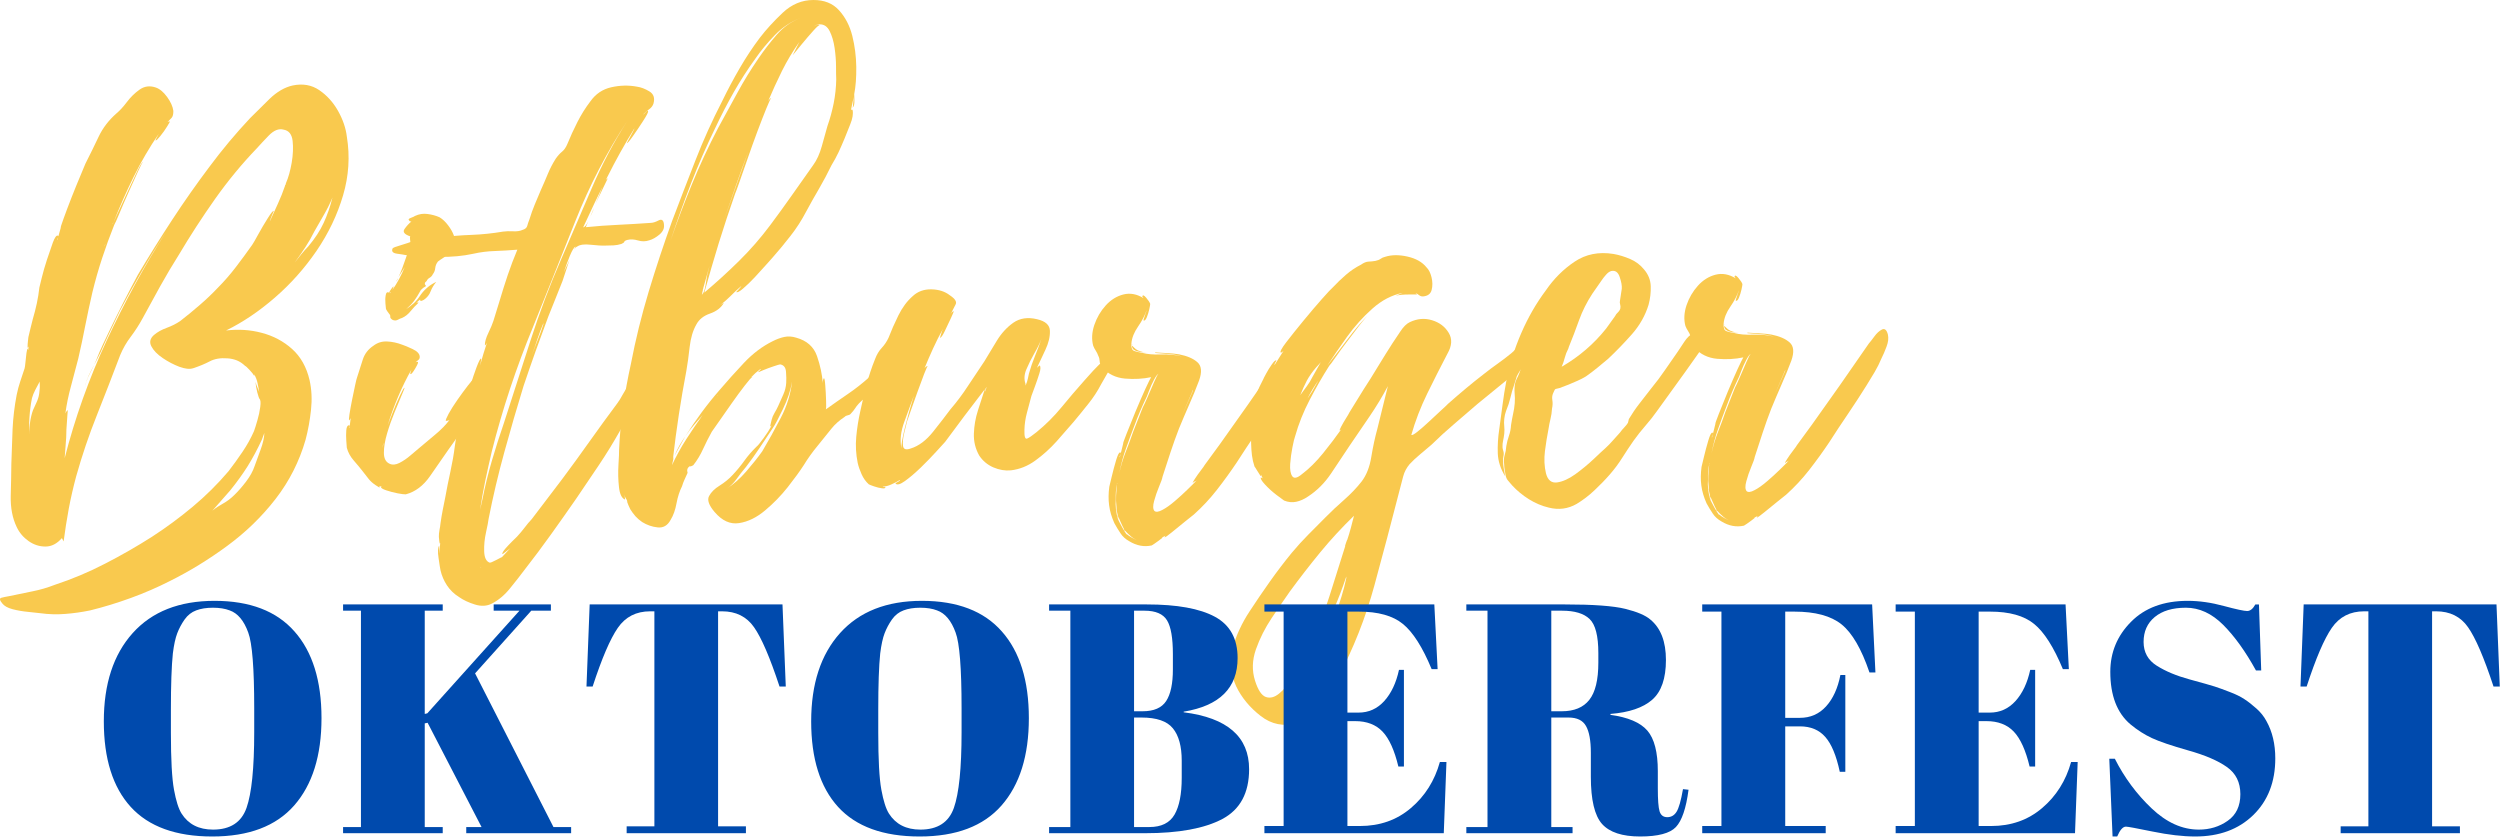 <?xml version="1.0" encoding="utf-8"?>
<svg xmlns="http://www.w3.org/2000/svg" fill="none" height="170" viewBox="0 0 507 170" width="507">
<path d="M45.843 67.025C48.343 66.723 50.759 66.879 53.093 67.504C55.436 68.119 57.488 69.207 59.238 70.775C60.988 72.348 62.165 74.452 62.78 77.087C63.207 78.994 63.306 81.004 63.072 83.129C62.848 85.244 62.478 87.264 61.968 89.192C60.702 93.582 58.676 97.582 55.884 101.191C53.093 104.79 49.822 107.962 46.072 110.712C42.322 113.473 38.447 115.848 34.447 117.837C31.973 119.098 29.348 120.238 26.572 121.254C23.806 122.264 21.035 123.113 18.259 123.796C16.577 124.139 14.905 124.379 13.238 124.504C11.572 124.639 9.884 124.593 8.176 124.358C7.592 124.285 6.759 124.197 5.676 124.087C4.592 123.988 3.551 123.806 2.551 123.546C1.551 123.28 0.853 122.889 0.467 122.379C-0.074 121.738 -0.147 121.358 0.259 121.233C0.676 121.119 1.202 121.009 1.842 120.9C3.467 120.551 5.051 120.223 6.592 119.921C8.145 119.613 9.645 119.176 11.092 118.608C14.603 117.452 18.009 116.025 21.301 114.316C24.603 112.619 27.78 110.801 30.822 108.858C33.707 106.983 36.468 104.952 39.093 102.754C41.718 100.561 44.134 98.165 46.343 95.567C47.327 94.29 48.28 92.973 49.197 91.608C50.113 90.249 50.884 88.858 51.509 87.442C51.702 86.915 51.931 86.186 52.197 85.254C52.473 84.327 52.665 83.415 52.78 82.525C52.905 81.639 52.848 81.087 52.613 80.879C52.54 80.811 52.395 80.374 52.176 79.567C51.968 78.764 51.853 78.061 51.843 77.462C51.91 77.837 52.03 78.207 52.197 78.567C52.363 78.931 52.488 79.254 52.572 79.546C52.488 78.962 52.374 78.358 52.238 77.733C52.113 77.098 51.884 76.494 51.551 75.921L51.572 76.254C51.415 75.952 51.093 75.535 50.593 75.004C50.093 74.478 49.801 74.212 49.718 74.212C49.186 73.702 48.624 73.327 48.03 73.087C47.431 72.853 46.801 72.712 46.134 72.671C44.718 72.561 43.52 72.764 42.551 73.275C41.577 73.79 40.457 74.254 39.197 74.671C38.473 74.91 37.53 74.811 36.363 74.379C35.207 73.936 34.082 73.348 32.988 72.608C31.889 71.858 31.124 71.067 30.697 70.233C30.264 69.4 30.436 68.639 31.218 67.942C31.936 67.332 32.806 66.848 33.822 66.483C34.848 66.108 35.764 65.645 36.572 65.087C37.947 64.02 39.27 62.931 40.551 61.816C41.843 60.707 43.061 59.54 44.218 58.316C45.509 57.014 46.718 55.624 47.843 54.15C48.978 52.665 50.077 51.171 51.134 49.671C51.343 49.379 51.749 48.671 52.363 47.546C52.988 46.41 53.634 45.311 54.301 44.254C54.968 43.186 55.374 42.691 55.53 42.775C55.53 42.775 55.389 43.108 55.113 43.775C54.832 44.441 54.702 44.816 54.718 44.9C55.27 43.691 55.822 42.494 56.363 41.296C56.915 40.087 57.395 38.889 57.801 37.691V37.587L57.905 37.483L57.988 37.15C58.488 36.014 58.874 34.629 59.155 33.004C59.431 31.369 59.493 29.889 59.343 28.567C59.186 27.233 58.582 26.478 57.53 26.296C56.556 26.02 55.551 26.415 54.509 27.483C53.478 28.556 52.686 29.4 52.134 30.025C49.061 33.223 46.218 36.671 43.593 40.379C40.978 44.087 38.556 47.827 36.322 51.587C34.988 53.702 33.707 55.853 32.488 58.046C31.28 60.228 30.082 62.41 28.905 64.587C28.207 65.869 27.415 67.098 26.53 68.275C25.639 69.442 24.915 70.702 24.363 72.046C22.806 76.16 21.228 80.223 19.634 84.233C18.035 88.233 16.639 92.358 15.447 96.608C14.863 98.775 14.363 100.957 13.947 103.15C13.54 105.348 13.197 107.561 12.905 109.796L12.551 109.129C11.561 110.264 10.457 110.837 9.238 110.837C8.014 110.848 6.869 110.483 5.801 109.733C4.744 108.994 3.936 108.046 3.384 106.879C2.52 105.077 2.119 102.973 2.176 100.566C2.244 98.15 2.285 95.983 2.301 94.067C2.369 91.692 2.452 89.348 2.551 87.025C2.66 84.707 2.936 82.389 3.384 80.067C3.577 79.108 3.822 78.202 4.113 77.337C4.415 76.478 4.707 75.603 4.988 74.712C5.04 74.546 5.098 74.15 5.155 73.525C5.207 72.9 5.28 72.27 5.363 71.629C5.457 70.994 5.54 70.671 5.613 70.671C5.624 70.827 5.665 70.936 5.738 71.004C5.723 70.869 5.728 70.744 5.759 70.629C5.801 70.52 5.822 70.389 5.822 70.233C5.681 70.608 5.603 70.629 5.592 70.296C5.592 69.962 5.619 69.561 5.676 69.087C5.728 68.603 5.759 68.358 5.759 68.358C5.884 67.764 6.03 67.15 6.197 66.525C6.363 65.889 6.509 65.306 6.634 64.775C6.967 63.65 7.244 62.566 7.467 61.525C7.686 60.483 7.863 59.41 7.988 58.296C8.04 58.077 8.202 57.421 8.467 56.337C8.728 55.254 9.077 54.046 9.509 52.712C9.952 51.379 10.353 50.207 10.717 49.191C11.092 48.181 11.426 47.707 11.717 47.775C11.868 47.848 11.874 47.999 11.738 48.233C11.598 48.457 11.561 48.598 11.634 48.65L12.322 46.191C12.249 46.191 12.436 45.582 12.884 44.358C13.327 43.124 13.868 41.686 14.509 40.046C15.16 38.395 15.77 36.895 16.343 35.546C16.926 34.186 17.249 33.4 17.322 33.191C18.28 31.306 19.176 29.478 20.009 27.712C20.843 25.952 22.051 24.374 23.634 22.983C24.285 22.442 24.978 21.686 25.718 20.712C26.452 19.728 27.306 18.889 28.28 18.192C29.264 17.483 30.353 17.332 31.551 17.733C32.368 17.999 33.145 18.639 33.884 19.65C34.618 20.665 35.04 21.608 35.155 22.483C35.165 23.15 35.051 23.624 34.801 23.9C34.551 24.165 34.243 24.483 33.884 24.858C34.02 24.707 34.202 24.629 34.426 24.629C34.509 24.619 34.332 24.952 33.905 25.629C33.488 26.311 33.03 26.957 32.53 27.567C32.04 28.181 31.723 28.483 31.572 28.483C31.499 28.499 31.551 28.353 31.718 28.046C31.895 27.744 32.056 27.436 32.197 27.129C30.29 29.921 28.598 32.827 27.113 35.837C25.624 38.853 24.264 41.931 23.03 45.066C23.306 44.457 23.738 43.52 24.322 42.254C24.915 40.978 25.54 39.629 26.197 38.212C26.848 36.785 27.431 35.54 27.947 34.483C28.457 33.431 28.827 32.869 29.051 32.796C28.91 32.869 28.561 33.504 28.009 34.712C27.468 35.91 26.827 37.316 26.093 38.941C25.369 40.556 24.738 42.014 24.197 43.316C23.655 44.624 23.306 45.395 23.155 45.629C22.264 47.869 21.452 50.103 20.718 52.337C19.978 54.577 19.322 56.889 18.738 59.275C18.223 61.514 17.744 63.749 17.301 65.983C16.869 68.223 16.395 70.452 15.884 72.671C15.426 74.462 14.931 76.332 14.405 78.275C13.874 80.207 13.493 82.067 13.259 83.858C13.395 83.54 13.54 83.311 13.697 83.171C13.749 83.087 13.738 83.494 13.655 84.379C13.582 85.27 13.52 86.181 13.467 87.108C13.426 88.04 13.41 88.577 13.426 88.712L13.113 92.921C15.207 84.744 18.04 76.806 21.613 69.108C25.197 61.4 29.238 54.004 33.738 46.921C32.056 49.494 30.431 52.129 28.863 54.837C27.29 57.546 25.77 60.29 24.301 63.066C23.603 64.514 22.931 65.931 22.28 67.317C21.624 68.692 20.988 70.098 20.363 71.525C19.889 72.499 19.264 73.702 18.488 75.129C17.723 76.561 17.285 77.796 17.176 78.837C17.301 77.879 17.639 76.874 18.197 75.817C18.749 74.764 19.197 73.817 19.53 72.983C19.931 71.942 20.374 70.9 20.863 69.858C21.348 68.806 21.832 67.785 22.322 66.796C23.223 64.921 24.139 63.066 25.072 61.233C26.014 59.389 26.973 57.561 27.947 55.754C30.181 51.994 32.509 48.264 34.926 44.566C37.353 40.858 39.884 37.264 42.509 33.775C45.051 30.358 47.785 27.087 50.718 23.962C51.843 22.827 53.155 21.525 54.655 20.067C56.165 18.608 57.728 17.702 59.343 17.337C61.395 16.91 63.197 17.223 64.738 18.275C66.29 19.332 67.561 20.733 68.551 22.483C69.535 24.233 70.134 25.983 70.343 27.733C70.993 31.707 70.738 35.671 69.572 39.629C68.405 43.587 66.603 47.348 64.176 50.9C61.743 54.441 58.931 57.598 55.738 60.358C52.556 63.124 49.259 65.348 45.843 67.025ZM51.634 94.525C51.968 93.624 52.368 92.52 52.843 91.212C53.327 89.91 53.582 88.77 53.613 87.796L53.113 89.15C52.207 91.108 51.249 92.9 50.238 94.525C49.223 96.139 48.04 97.775 46.697 99.442L43.072 103.566C43.707 103.04 44.426 102.561 45.218 102.129C46.02 101.686 46.78 101.119 47.488 100.421C48.28 99.66 49.077 98.749 49.884 97.692C50.702 96.624 51.285 95.567 51.634 94.525ZM63.759 46.921C63.202 48.046 62.593 49.119 61.926 50.129C61.259 51.145 60.535 52.186 59.759 53.254C60.259 52.629 60.718 52.056 61.134 51.525C61.561 50.999 62.03 50.478 62.53 49.962C63.874 48.369 64.91 46.785 65.634 45.212C66.368 43.629 66.968 41.91 67.426 40.046C66.936 41.244 66.343 42.441 65.634 43.65C64.936 44.858 64.311 45.952 63.759 46.921ZM6.697 83.171C6.973 82.587 7.249 81.978 7.53 81.337C7.806 80.686 7.967 79.994 8.009 79.254C8.061 78.879 8.082 78.546 8.072 78.254C8.072 77.962 8.061 77.671 8.051 77.379C7.77 77.895 7.473 78.457 7.155 79.067C6.848 79.665 6.624 80.223 6.488 80.733C6.238 81.931 6.061 83.27 5.967 84.754C5.869 86.244 5.874 87.608 5.988 88.858C5.889 88.056 5.91 87.098 6.051 85.983C6.202 84.858 6.415 83.921 6.697 83.171ZM21.197 50.004L21.405 49.337C21.264 49.629 21.197 49.853 21.197 50.004ZM22.822 45.504L23.03 45.066C22.889 45.223 22.822 45.369 22.822 45.504Z" fill="#F9C94E"/>
<path d="M98.789 77.001C99.049 78.032 98.852 79.105 98.185 80.23C97.518 81.355 96.898 82.303 96.331 83.063C95.414 84.496 94.518 85.891 93.643 87.251C92.768 88.615 91.836 89.97 90.852 91.313C89.779 92.845 88.565 94.595 87.206 96.563C85.841 98.522 84.206 99.751 82.289 100.251C81.997 100.267 81.44 100.199 80.622 100.043C79.799 99.876 79.039 99.678 78.331 99.438C77.622 99.204 77.258 98.975 77.247 98.751H77.477C77.029 98.543 76.862 98.553 76.977 98.772C77.102 98.98 76.815 98.845 76.122 98.355C75.591 97.996 75.154 97.605 74.81 97.188C74.461 96.761 74.091 96.287 73.706 95.772C73.091 94.98 72.44 94.188 71.747 93.397C71.049 92.605 70.581 91.74 70.331 90.793C70.32 90.574 70.284 90.095 70.227 89.355C70.174 88.621 70.174 87.928 70.227 87.272C70.284 86.605 70.456 86.266 70.747 86.251C70.898 86.251 70.94 86.345 70.872 86.522C70.799 86.704 70.799 86.793 70.872 86.793L71.122 84.793C70.997 85.032 70.893 85.183 70.81 85.251C70.737 85.251 70.758 84.845 70.872 84.022C70.997 83.204 71.169 82.24 71.393 81.126C71.612 80.016 71.82 79.016 72.018 78.126C72.211 77.225 72.341 76.699 72.414 76.543C72.799 75.35 73.185 74.157 73.56 72.959C73.935 71.766 74.664 70.813 75.747 70.105C76.539 69.496 77.445 69.209 78.477 69.251C79.518 69.293 80.56 69.516 81.602 69.918C82.044 70.058 82.737 70.35 83.685 70.793C84.628 71.24 85.107 71.761 85.122 72.355C85.133 72.647 85.029 72.871 84.81 73.022C84.602 73.178 84.424 73.334 84.289 73.501C84.357 73.418 84.503 73.376 84.727 73.376C84.878 73.449 84.706 73.897 84.206 74.73C83.716 75.553 83.404 75.928 83.268 75.855C83.185 75.871 83.174 75.766 83.247 75.543C83.315 75.308 83.378 75.115 83.435 74.959C81.477 78.433 79.862 82.22 78.602 86.313C78.81 85.803 79.148 84.928 79.622 83.688C80.107 82.438 80.607 81.272 81.122 80.188C81.633 79.105 81.935 78.595 82.018 78.647C82.086 78.647 81.914 79.121 81.497 80.063C81.091 80.996 80.602 82.178 80.018 83.605C79.435 85.022 78.924 86.459 78.497 87.918C78.065 89.376 77.852 90.678 77.852 91.813C77.852 92.954 78.232 93.699 78.997 94.043C79.581 94.324 80.253 94.266 81.018 93.876C81.794 93.475 82.539 92.97 83.247 92.355C83.966 91.73 84.508 91.272 84.872 90.98C85.872 90.121 86.997 89.178 88.247 88.147C89.497 87.105 90.477 86.1 91.185 85.126C91.044 85.266 90.789 85.345 90.414 85.355C90.341 85.23 90.529 84.751 90.977 83.918C91.435 83.084 92.029 82.141 92.768 81.084C93.518 80.016 94.227 79.053 94.893 78.188C95.57 77.313 96.023 76.803 96.247 76.647C96.591 76.345 97.081 76.141 97.706 76.043C98.331 75.949 98.69 76.266 98.789 77.001ZM78.956 63.688C78.956 63.688 78.836 63.532 78.602 63.209C78.378 62.892 78.268 62.688 78.268 62.605C78.268 62.47 78.232 62.105 78.164 61.522C78.107 60.928 78.128 60.365 78.227 59.834C78.32 59.308 78.56 59.147 78.935 59.355C78.935 59.204 79.122 58.886 79.497 58.397C79.883 57.897 79.914 58.032 79.581 58.792C80.497 57.501 81.331 55.959 82.081 54.167L80.81 56.188C81.31 55.147 81.82 53.824 82.352 52.209C82.893 50.6 83.19 49.621 83.247 49.272C83.247 49.188 83.216 48.97 83.164 48.605C83.122 48.23 83.133 48.011 83.206 47.938C82.008 47.537 81.622 47.037 82.039 46.438C82.466 45.829 82.935 45.324 83.435 44.917C83.211 44.933 83.065 44.871 82.997 44.73C82.758 44.522 82.862 44.345 83.31 44.188C83.753 44.022 84.039 43.892 84.164 43.792C84.982 43.407 85.831 43.272 86.706 43.397C87.581 43.511 88.393 43.73 89.143 44.063C89.753 44.428 90.331 44.97 90.872 45.688C91.414 46.397 91.799 47.084 92.039 47.751C92.289 48.475 92.227 49.209 91.852 49.959C91.477 50.709 91.039 51.313 90.539 51.772C90.315 52.011 90.039 52.225 89.706 52.417C89.383 52.615 89.086 52.824 88.81 53.042C88.503 53.433 88.32 53.871 88.268 54.355C88.227 54.829 88.06 55.251 87.768 55.626C87.628 55.933 87.414 56.167 87.122 56.334C86.841 56.49 86.643 56.709 86.518 57.001C86.07 57.308 86.039 57.642 86.414 58.001C85.982 58.24 85.628 58.511 85.352 58.813C84.862 59.72 84.404 60.454 83.977 61.022C83.544 61.595 83.008 62.147 82.372 62.688C82.956 62.303 83.477 61.897 83.935 61.48C84.404 61.053 84.883 60.459 85.372 59.709C86.216 58.574 87.253 57.725 88.477 57.167C87.977 57.767 87.591 58.407 87.331 59.084C87.081 59.767 86.628 60.334 85.977 60.792C85.529 61.032 85.289 61.095 85.247 60.98C85.216 60.871 85.206 60.803 85.206 60.772C85.206 60.73 84.945 60.938 84.435 61.397C84.435 61.397 84.523 61.376 84.706 61.334C84.883 61.292 84.904 61.35 84.768 61.501C84.268 61.959 83.768 62.496 83.268 63.105C82.779 63.72 82.206 64.178 81.539 64.48C81.247 64.563 80.956 64.688 80.664 64.855C80.372 65.022 80.039 65.037 79.664 64.897C79.289 64.678 79.112 64.454 79.143 64.23C79.169 64.011 79.107 63.829 78.956 63.688ZM77.727 90.105C77.81 89.954 77.81 89.912 77.727 89.98L77.539 90.876L77.727 90.209V90.105ZM80.31 57.105L80.706 56.417C80.648 56.657 80.565 56.829 80.456 56.938C80.357 57.053 80.31 57.105 80.31 57.105ZM79.268 59.251C79.185 59.324 79.107 59.355 79.039 59.355C79.107 59.355 79.143 59.376 79.143 59.417C79.143 59.449 79.143 59.459 79.143 59.459C79.227 59.392 79.268 59.324 79.268 59.251Z" fill="#F9C94E"/>
<path d="M134.648 45.449V45.553C134.757 46.293 134.45 46.965 133.731 47.574C133.007 48.173 132.315 48.563 131.648 48.741C130.908 48.991 130.153 49.001 129.377 48.761C128.596 48.527 127.882 48.491 127.231 48.657C126.856 48.756 126.648 48.881 126.606 49.032C126.575 49.173 126.382 49.319 126.023 49.47C125.507 49.636 124.971 49.735 124.419 49.761C123.861 49.777 123.325 49.793 122.815 49.803C122.075 49.834 121.075 49.777 119.815 49.636C118.549 49.485 117.632 49.605 117.065 49.991C116.841 50.074 116.627 50.303 116.419 50.678L116.731 50.011C116.44 50.095 116.049 50.72 115.565 51.886C115.091 53.043 114.69 54.147 114.356 55.199L115.481 52.72L114.085 56.97C113.596 58.178 113.117 59.381 112.648 60.574C112.174 61.772 111.695 62.965 111.21 64.157C110.335 66.491 109.471 68.84 108.627 71.199C107.794 73.548 106.971 75.918 106.169 78.303C104.835 82.636 103.544 87.084 102.294 91.636C101.044 96.178 99.971 100.715 99.085 105.241C99.028 105.751 98.856 106.662 98.564 107.97C98.273 109.272 98.148 110.553 98.189 111.803C98.231 113.064 98.591 113.829 99.273 114.095C99.408 114.162 99.877 113.98 100.669 113.553C101.471 113.121 101.841 112.939 101.773 113.011C102.049 112.72 102.335 112.412 102.627 112.095C102.919 111.787 103.2 111.48 103.481 111.178C103.273 111.345 102.945 111.6 102.502 111.949C102.07 112.293 101.856 112.428 101.856 112.345C101.856 112.121 102.065 111.761 102.481 111.261C102.908 110.772 103.377 110.282 103.877 109.782C104.387 109.282 104.716 108.959 104.856 108.824C105.424 108.209 105.94 107.6 106.398 106.991C106.856 106.376 107.335 105.808 107.835 105.282L113.981 97.199C115.898 94.631 117.762 92.064 119.585 89.491C121.419 86.907 123.294 84.334 125.21 81.761C125.502 81.386 125.867 80.793 126.315 79.97C126.773 79.136 127.278 78.345 127.835 77.595C128.403 76.834 128.908 76.402 129.356 76.303C130.242 76.136 130.804 76.381 131.044 77.032C131.294 77.689 131.278 78.386 131.002 79.136C130.528 80.636 129.721 82.053 128.585 83.386C127.445 84.709 126.492 86.032 125.731 87.366C124.408 89.715 122.992 92.022 121.481 94.282C119.966 96.548 118.429 98.819 116.877 101.095C115.195 103.527 113.486 105.949 111.752 108.366C110.028 110.782 108.242 113.168 106.398 115.532C105.549 116.668 104.57 117.918 103.46 119.282C102.361 120.657 101.127 121.699 99.752 122.407C98.736 122.933 97.591 122.996 96.314 122.595C95.049 122.204 93.971 121.699 93.085 121.074C92.085 120.449 91.273 119.662 90.648 118.72C90.023 117.772 89.585 116.751 89.335 115.657C89.252 115.282 89.122 114.449 88.939 113.157C88.747 111.876 88.788 111.043 89.064 110.657L89.106 112.324L89.273 110.116C89.189 110.334 89.127 110.204 89.085 109.72C89.033 109.246 89.002 108.97 89.002 108.886C88.992 108.439 89.033 107.975 89.127 107.491C89.226 107.017 89.294 106.558 89.335 106.116C89.46 105.225 89.606 104.355 89.773 103.491C89.929 102.631 90.101 101.761 90.294 100.886C90.601 99.168 90.95 97.428 91.335 95.678C91.721 93.928 92.028 92.168 92.252 90.386C92.486 88.61 92.856 86.866 93.356 85.157C93.856 83.449 94.335 81.777 94.794 80.136C94.877 79.902 95.096 79.189 95.46 77.991C95.82 76.798 96.216 75.626 96.648 74.47C97.091 73.303 97.387 72.72 97.544 72.72C97.611 72.72 97.596 72.944 97.502 73.386C97.419 73.834 97.377 74.09 97.377 74.157C97.57 73.355 97.799 72.522 98.064 71.657C98.341 70.782 98.611 69.944 98.877 69.136C98.804 69.428 98.695 69.673 98.544 69.866C98.403 70.048 98.335 70.095 98.335 70.011C98.32 69.36 98.554 68.527 99.044 67.511C99.528 66.501 99.867 65.689 100.065 65.074L101.273 61.157C101.799 59.381 102.361 57.595 102.96 55.803C103.57 54.011 104.221 52.293 104.919 50.636C103.361 50.761 101.846 50.855 100.377 50.907C98.903 50.949 97.424 51.136 95.939 51.47C93.898 51.918 91.638 52.126 89.169 52.095C86.684 52.069 84.367 51.944 82.21 51.72C81.919 51.652 81.351 51.563 80.502 51.449C79.643 51.324 79.351 50.965 79.627 50.366C79.768 50.215 80.262 50.022 81.106 49.782C81.939 49.532 82.471 49.366 82.689 49.282C83.705 48.881 84.768 48.626 85.877 48.511C86.992 48.402 88.096 48.293 89.189 48.178C91.33 47.886 93.466 47.709 95.606 47.636C97.742 47.553 99.877 47.334 102.002 46.97C102.596 46.886 103.283 46.866 104.065 46.907C104.841 46.949 105.481 46.855 105.981 46.616C106.507 46.465 106.82 46.199 106.919 45.824C107.012 45.449 107.169 45.001 107.377 44.47C107.695 43.428 108.054 42.423 108.46 41.449C108.877 40.48 109.283 39.506 109.69 38.532C110.174 37.465 110.637 36.386 111.085 35.303C111.528 34.22 112.065 33.188 112.69 32.199C113.117 31.59 113.549 31.11 113.981 30.761C114.408 30.418 114.762 29.907 115.044 29.241C115.653 27.741 116.341 26.241 117.106 24.741C117.867 23.241 118.742 21.845 119.731 20.553C120.799 19.043 122.21 18.09 123.96 17.699C125.721 17.298 127.46 17.256 129.169 17.574C129.986 17.689 130.825 18.006 131.69 18.532C132.565 19.064 132.841 19.886 132.523 21.011C132.382 21.459 132.091 21.84 131.648 22.157C131.216 22.465 130.82 22.803 130.46 23.178C130.46 23.251 130.617 23.116 130.94 22.782C131.257 22.439 131.424 22.376 131.44 22.595C131.45 22.819 131.106 23.48 130.398 24.574C129.7 25.657 129.012 26.678 128.335 27.636C127.669 28.584 127.257 29.053 127.106 29.053C127.106 29.053 127.231 28.814 127.481 28.324C127.731 27.84 127.992 27.355 128.273 26.866C128.549 26.366 128.679 26.084 128.669 26.011C126.71 29.178 124.882 32.459 123.19 35.845C121.492 39.22 119.856 42.636 118.273 46.095C118.565 46.095 118.919 45.678 119.335 44.845C118.986 45.595 118.815 46.006 118.815 46.074C120.95 45.855 123.127 45.694 125.335 45.595C127.544 45.485 129.757 45.355 131.981 45.199C132.424 45.188 132.95 45.022 133.565 44.699C134.19 44.381 134.549 44.631 134.648 45.449ZM113.815 52.553C115.882 47.761 117.945 42.97 120.002 38.178C122.054 33.376 124.486 28.782 127.294 24.407C123.07 30.824 119.528 37.647 116.669 44.866C113.804 52.09 110.95 59.23 108.106 66.282C104.674 74.59 101.882 83.022 99.731 91.574C99.273 93.522 98.835 95.48 98.419 97.449C98.012 99.423 97.658 101.407 97.356 103.407L97.835 101.282C98.346 98.673 98.986 96.064 99.752 93.449C100.512 90.84 101.335 88.272 102.21 85.741C104.002 80.215 105.799 74.631 107.606 68.991C109.424 63.355 111.492 57.876 113.815 52.553ZM120.752 41.366C121.304 40.09 121.783 38.928 122.19 37.886C122.606 36.834 122.96 36.261 123.252 36.178L120.752 41.366ZM110.169 65.866C110.169 65.715 110.195 65.564 110.252 65.407C109.778 66.532 109.356 67.657 108.981 68.782C108.617 69.907 108.236 70.991 107.835 72.032C108.236 70.991 108.637 69.965 109.044 68.949C109.46 67.939 109.835 66.907 110.169 65.866ZM119.44 44.616C119.575 44.241 119.752 43.855 119.96 43.449C120.169 43.032 120.335 42.605 120.46 42.157L119.44 44.616ZM97.627 115.157L97.294 114.928C97.445 115.079 97.554 115.157 97.627 115.157Z" fill="#F9C94E"/>
<path d="M180.944 74.375C181.319 74.875 181.382 75.302 181.132 75.646C180.882 75.979 180.616 76.334 180.34 76.709L179.715 77.063C179.392 76.938 179.205 76.979 179.152 77.188C179.455 77.479 179.496 77.781 179.277 78.084C178.652 78.906 177.824 79.537 176.798 79.979C175.783 80.427 174.923 81.031 174.215 81.792C173.85 82.182 173.58 82.531 173.402 82.834C173.22 83.125 172.923 83.495 172.507 83.938C172.366 84.094 172.163 84.188 171.902 84.229C171.652 84.271 171.449 84.375 171.298 84.542C170.215 85.25 169.319 86.052 168.611 86.938C167.694 88.094 166.736 89.281 165.736 90.5C164.736 91.708 163.819 92.995 162.986 94.354C162.205 95.563 161.132 97.042 159.757 98.792C158.382 100.531 156.845 102.104 155.152 103.521C153.455 104.948 151.705 105.802 149.902 106.083C148.095 106.375 146.429 105.615 144.902 103.813C143.746 102.453 143.382 101.386 143.798 100.604C144.215 99.813 144.929 99.104 145.944 98.479C146.955 97.844 147.819 97.141 148.527 96.375C149.387 95.474 150.184 94.51 150.923 93.479C151.658 92.453 152.496 91.479 153.444 90.563C153.663 90.412 154.142 89.828 154.882 88.813C155.616 87.787 156.054 87.12 156.194 86.813L156.507 86.25C156.215 86.625 156.137 86.557 156.277 86.042C156.413 85.516 156.486 85.219 156.486 85.146C156.595 84.688 156.788 84.224 157.069 83.75C157.361 83.266 157.611 82.792 157.819 82.334C158.152 81.584 158.491 80.823 158.84 80.042C159.199 79.25 159.402 78.448 159.444 77.625C159.486 77.031 159.47 76.292 159.402 75.417C159.345 74.531 158.949 74.021 158.215 73.896C158.059 73.912 157.616 74.042 156.882 74.292C156.158 74.531 155.465 74.787 154.798 75.063C154.142 75.344 153.819 75.479 153.819 75.479C153.746 75.427 153.819 75.323 154.027 75.167C154.246 75 154.319 74.885 154.236 74.813C153.512 75.354 152.866 75.932 152.298 76.542C152.366 76.474 152.475 76.432 152.632 76.417C152.408 76.5 151.887 77.078 151.069 78.146C150.246 79.203 149.345 80.432 148.361 81.834C147.387 83.24 146.512 84.49 145.736 85.583C144.955 86.667 144.496 87.323 144.361 87.542C143.736 88.667 143.142 89.833 142.59 91.042C142.048 92.25 141.387 93.349 140.611 94.333C140.246 94.557 139.991 94.635 139.84 94.563C139.392 94.885 139.262 95.328 139.444 95.896C139.236 96.354 139.027 96.813 138.819 97.271C138.611 97.719 138.444 98.162 138.319 98.604C137.819 99.594 137.444 100.75 137.194 102.083C136.955 103.417 136.553 104.542 135.986 105.458C135.371 106.583 134.507 107.083 133.382 106.958C132.267 106.844 131.22 106.484 130.236 105.875C129.705 105.511 129.246 105.115 128.861 104.688C128.486 104.255 128.137 103.781 127.819 103.271C127.819 103.271 127.694 103 127.444 102.458C127.205 101.917 127.132 101.641 127.215 101.625C127.132 101.417 127.027 101.224 126.902 101.042C126.788 100.865 126.694 100.62 126.611 100.313C126.694 100.62 126.736 100.886 126.736 101.104C126.746 101.328 126.757 101.396 126.757 101.313C126.09 101.052 125.678 100.203 125.527 98.771C125.361 97.328 125.33 95.828 125.423 94.271C125.522 92.703 125.564 91.703 125.548 91.271C125.673 88.313 125.944 85.391 126.361 82.5C126.777 79.599 127.303 76.703 127.944 73.813C128.887 68.896 130.09 64.016 131.548 59.167C133.017 54.307 134.6 49.531 136.298 44.834C137.85 40.724 139.428 36.625 141.027 32.542C142.621 28.448 144.429 24.448 146.444 20.542C147.538 18.281 148.72 16.057 149.986 13.875C151.246 11.698 152.616 9.625 154.09 7.667C155.366 6 156.913 4.307 158.736 2.583C160.569 0.865 162.637 0 164.944 0C167.152 -0.01 168.887 0.682 170.152 2.083C171.429 3.49 172.324 5.208 172.84 7.25C173.35 9.292 173.621 11.391 173.652 13.542C173.679 15.682 173.538 17.531 173.236 19.083C173.236 19.083 173.246 19.495 173.277 20.313C173.304 21.12 173.173 21.641 172.882 21.875C172.949 21.807 173.007 21.417 173.048 20.708C173.1 20 173.132 19.646 173.132 19.646L172.569 22.334C172.694 22.182 172.804 22.177 172.902 22.313C173.069 23.063 172.908 24.037 172.423 25.229C171.949 26.427 171.574 27.365 171.298 28.042C170.892 29.016 170.486 29.953 170.069 30.854C169.652 31.745 169.163 32.641 168.611 33.542C167.845 35.125 167.012 36.698 166.111 38.25C165.205 39.792 164.33 41.349 163.486 42.917C162.58 44.656 161.527 46.292 160.319 47.834C159.121 49.375 157.882 50.875 156.59 52.334C156.449 52.49 156.038 52.948 155.361 53.709C154.694 54.459 153.929 55.302 153.069 56.229C152.205 57.146 151.413 57.912 150.694 58.521C149.986 59.136 149.517 59.37 149.298 59.229C149.298 59.229 149.47 59.042 149.819 58.667C150.179 58.281 150.361 58.052 150.361 57.979C149.637 58.594 148.934 59.245 148.257 59.938C147.574 60.62 146.84 61.271 146.048 61.896C146.257 61.745 146.429 61.625 146.569 61.542C146.72 61.459 146.798 61.417 146.798 61.417C146.241 62.406 145.309 63.125 144.007 63.584C142.699 64.031 141.767 64.771 141.215 65.813C140.517 67.037 140.069 68.557 139.861 70.375C139.663 72.182 139.444 73.792 139.194 75.209C138.069 81.084 137.158 87.057 136.465 93.125L136.673 92.563L136.277 94.333C137.111 92.542 138.069 90.802 139.152 89.104C140.246 87.412 141.361 85.771 142.486 84.188C141.996 84.771 141.429 85.427 140.777 86.146C140.137 86.87 139.533 87.656 138.965 88.5C140.017 86.833 141.132 85.209 142.298 83.625C143.465 82.042 144.679 80.531 145.944 79.084C147.444 77.323 149.08 75.495 150.861 73.604C152.652 71.703 154.6 70.229 156.715 69.188C157.507 68.787 158.283 68.5 159.048 68.334C159.824 68.167 160.632 68.219 161.465 68.479C163.632 69.078 165.038 70.328 165.694 72.229C166.345 74.12 166.736 75.953 166.861 77.729C166.845 77.287 166.913 76.948 167.069 76.709C167.194 76.641 167.288 77.104 167.361 78.104C167.444 79.094 167.496 80.104 167.527 81.146C167.569 82.177 167.554 82.802 167.486 83.021C168.996 81.938 170.496 80.891 171.986 79.875C173.47 78.865 174.892 77.745 176.257 76.521C176.684 76.135 177.163 75.656 177.694 75.084C178.236 74.516 178.767 74.073 179.298 73.75C179.84 73.432 180.34 73.599 180.798 74.25H180.923L180.944 74.375ZM166.215 4.938C165.699 4.953 165.298 5.115 165.007 5.417C165.142 5.266 165.361 5.146 165.652 5.063C165.955 4.979 166.142 5.016 166.215 5.167C166.142 5.016 165.725 5.365 164.965 6.208C164.215 7.042 163.413 7.974 162.569 9C161.72 10.016 161.116 10.75 160.757 11.208L162.111 8.5C160.777 10.391 159.6 12.349 158.59 14.375C157.59 16.406 156.642 18.469 155.757 20.563C155.965 20.188 156.179 19.958 156.402 19.875C156.246 20.042 155.913 20.761 155.402 22.021C154.887 23.287 154.288 24.823 153.611 26.625C152.944 28.417 152.288 30.229 151.652 32.063C151.012 33.896 150.455 35.49 149.986 36.834C149.512 38.182 149.205 39.011 149.069 39.313C147.913 42.594 146.819 45.912 145.777 49.271C144.746 52.636 143.767 55.99 142.84 59.334C145.298 57.266 147.652 55.12 149.902 52.896C152.152 50.677 154.236 48.287 156.152 45.729C157.637 43.745 159.137 41.677 160.652 39.521C162.179 37.37 163.611 35.344 164.944 33.438C165.652 32.469 166.22 31.219 166.652 29.688C167.08 28.146 167.465 26.781 167.798 25.584C168.324 24.099 168.746 22.557 169.069 20.958C169.387 19.349 169.559 17.729 169.59 16.104C169.559 15.594 169.548 14.729 169.548 13.521C169.548 12.302 169.449 11.031 169.257 9.708C169.059 8.375 168.725 7.245 168.257 6.313C167.783 5.37 167.1 4.912 166.215 4.938ZM145.069 25.917C143.277 29.584 141.632 33.349 140.132 37.209C138.642 41.073 137.262 44.932 135.986 48.792C137.33 44.932 138.788 41.094 140.361 37.271C141.929 33.453 143.679 29.698 145.611 26C146.944 23.584 148.246 21.198 149.527 18.833C150.819 16.458 152.241 14.141 153.798 11.875C154.923 10.224 156.158 8.62 157.507 7.063C158.866 5.495 160.491 4.349 162.382 3.625C160.423 4.365 158.673 5.531 157.132 7.125C155.59 8.724 154.298 10.281 153.257 11.792C151.616 14.057 150.132 16.365 148.798 18.708C147.475 21.042 146.236 23.448 145.069 25.917ZM154.59 91.521C155.84 89.412 157.09 87.156 158.34 84.75C159.59 82.349 160.35 79.891 160.632 77.375C160.34 79.156 159.72 81.016 158.777 82.959C157.845 84.906 157.163 86.182 156.736 86.792C155.819 88.156 154.923 89.5 154.048 90.833C153.173 92.156 152.241 93.453 151.257 94.729C150.548 95.563 149.908 96.385 149.34 97.188C148.767 97.979 148.121 98.615 147.402 99.083C148.777 98.208 150.09 97.052 151.34 95.604C152.59 94.162 153.673 92.802 154.59 91.521ZM142.34 59.792C142.673 59.49 142.913 58.87 143.069 57.938C143.236 57.011 143.345 56.323 143.402 55.875L143.902 53.875L142.611 58.459V58.563C142.538 58.646 142.512 58.766 142.527 58.917C142.527 58.99 142.507 59.063 142.465 59.146C142.434 59.219 142.423 59.287 142.423 59.354L142.34 59.584V59.792ZM146.798 44.709L151.777 30.667C150.887 33 150.038 35.328 149.236 37.646C148.429 39.969 147.616 42.323 146.798 44.709ZM136.777 92.458C137.053 91.781 137.382 91.099 137.757 90.417C138.142 89.74 138.548 89.099 138.965 88.5L136.777 92.458ZM142.34 59.792C142.34 59.724 142.35 59.677 142.382 59.646C142.423 59.604 142.444 59.542 142.444 59.459L142.34 59.584V59.792ZM145.548 80.104L145.444 80.209C145.444 80.209 145.455 80.209 145.486 80.209C145.527 80.209 145.548 80.177 145.548 80.104Z" fill="#F9C94E"/>
<path d="M225.442 72.989C225.535 73.656 225.285 74.5 224.692 75.51C224.093 76.526 223.629 77.338 223.296 77.948C222.598 79.297 221.754 80.594 220.754 81.844C219.764 83.094 218.764 84.323 217.754 85.531C216.764 86.687 215.613 88.005 214.296 89.489C212.973 90.963 211.535 92.26 209.983 93.385C208.442 94.51 206.78 95.177 205.004 95.385C203.837 95.5 202.65 95.297 201.442 94.781C200.244 94.255 199.296 93.458 198.587 92.385C197.806 91.01 197.447 89.526 197.504 87.927C197.556 86.333 197.837 84.755 198.337 83.198C198.848 81.646 199.306 80.229 199.712 78.948C198.363 80.698 197.014 82.463 195.671 84.239C194.322 86.021 192.988 87.812 191.671 89.614C191.447 89.854 190.869 90.484 189.942 91.51C189.009 92.541 187.952 93.63 186.775 94.781C185.593 95.922 184.509 96.844 183.525 97.552C182.551 98.25 181.91 98.416 181.608 98.052C181.608 97.984 181.775 97.875 182.108 97.719C182.442 97.552 182.567 97.427 182.483 97.344C181.968 97.666 181.4 97.963 180.775 98.239C180.16 98.521 179.567 98.672 178.983 98.698C179.067 98.771 179.254 98.797 179.546 98.781C179.613 99.005 179.389 99.088 178.879 99.031C178.363 98.963 177.822 98.833 177.254 98.635C176.697 98.442 176.343 98.302 176.192 98.219C175.577 97.666 175.093 96.984 174.733 96.177C174.369 95.375 174.108 94.609 173.942 93.885C173.582 92.109 173.483 90.333 173.65 88.552C173.817 86.776 174.093 85.031 174.483 83.323C174.858 81.547 175.275 79.781 175.733 78.031C176.192 76.281 176.764 74.547 177.462 72.823C177.796 71.922 178.244 71.166 178.817 70.552C179.384 69.942 179.843 69.26 180.192 68.51C180.733 67.094 181.4 65.583 182.192 63.968C182.994 62.343 183.973 61.031 185.129 60.031C186.129 59.104 187.379 58.651 188.879 58.677C190.389 58.708 191.639 59.109 192.629 59.885C193.697 60.593 194.087 61.213 193.796 61.739C193.514 62.271 193.171 62.948 192.754 63.781C192.962 63.396 193.176 63.166 193.4 63.093C193.468 63.093 193.296 63.547 192.879 64.448C192.473 65.338 192.051 66.234 191.608 67.135C191.176 68.041 190.848 68.5 190.629 68.51C190.629 68.51 190.692 68.291 190.817 67.844C190.952 67.385 191.087 67.01 191.212 66.719C190.514 67.984 189.858 69.297 189.233 70.656C188.619 72.005 188.035 73.354 187.483 74.698C187.702 74.396 187.926 74.239 188.15 74.239C188.077 74.239 187.837 74.771 187.421 75.823C187.014 76.864 186.556 78.104 186.046 79.531C185.53 80.948 185.072 82.234 184.671 83.385C184.264 84.541 184.03 85.219 183.962 85.427C183.837 85.969 183.639 86.76 183.379 87.802C183.129 88.844 183.046 89.719 183.129 90.427C183.223 91.125 183.754 91.297 184.712 90.948C186.322 90.448 187.837 89.312 189.254 87.531C190.671 85.755 191.827 84.255 192.733 83.031C194.025 81.531 195.212 79.948 196.296 78.281C197.389 76.614 198.504 74.948 199.629 73.281C200.389 72.005 201.233 70.614 202.15 69.114C203.067 67.604 204.181 66.38 205.504 65.448C206.837 64.521 208.442 64.281 210.317 64.739C212.025 65.13 212.889 65.916 212.921 67.094C212.962 68.276 212.655 69.562 212.004 70.948C211.348 72.338 210.78 73.552 210.296 74.594C210.671 74.208 210.858 74.052 210.858 74.135C211.077 74.359 211.051 74.901 210.775 75.76C210.509 76.609 210.212 77.484 209.879 78.385C209.546 79.291 209.306 79.927 209.171 80.302C208.905 81.344 208.608 82.463 208.275 83.656C207.952 84.838 207.78 86.021 207.754 87.198C207.712 88.521 207.889 89.104 208.296 88.948C208.697 88.781 209.327 88.354 210.192 87.656C212.067 86.13 213.759 84.442 215.275 82.594C216.801 80.734 218.348 78.922 219.921 77.156C220.004 77.088 220.306 76.75 220.837 76.135C221.363 75.526 221.968 74.88 222.65 74.198C223.327 73.505 223.942 73.005 224.483 72.698C225.025 72.38 225.343 72.479 225.442 72.989ZM208.671 75.76C209.004 74.567 209.405 73.396 209.879 72.239C210.363 71.073 210.806 69.896 211.212 68.698C210.879 69.588 210.389 70.583 209.754 71.677C209.129 72.776 208.593 73.854 208.15 74.906C207.702 75.948 207.65 76.942 207.983 77.885C207.983 78.041 207.947 78.151 207.879 78.219C208.03 78.083 208.108 77.969 208.108 77.885C208.233 77.594 208.343 77.239 208.442 76.823C208.535 76.406 208.613 76.052 208.671 75.76ZM182.817 90.906C182.733 90.396 182.962 89.021 183.504 86.781C184.056 84.547 184.671 82.359 185.337 80.219C184.806 81.708 184.171 83.458 183.421 85.469C182.671 87.484 182.468 89.297 182.817 90.906ZM199.733 79.51C199.858 79.052 199.988 78.713 200.129 78.489C199.848 78.729 199.718 79.067 199.733 79.51Z" fill="#F9C94E"/>
<path d="M262.761 71.843C262.928 72.582 262.834 73.4 262.49 74.301C262.157 75.207 261.813 75.999 261.469 76.676C261.063 77.65 260.6 78.582 260.074 79.468C259.542 80.358 258.995 81.259 258.428 82.176C257.245 84.067 256.001 85.978 254.699 87.905C253.391 89.822 252.105 91.77 250.844 93.739C249.579 95.629 248.23 97.489 246.803 99.322C245.386 101.139 243.824 102.811 242.115 104.343C241.891 104.509 241.308 104.973 240.365 105.738C239.433 106.499 238.537 107.228 237.678 107.926C236.829 108.619 236.329 108.973 236.178 108.988C236.178 108.905 236.245 108.785 236.386 108.634L235.636 109.009C235.928 108.91 235.725 109.113 235.032 109.613C234.35 110.113 233.865 110.447 233.574 110.613C232.032 110.957 230.511 110.676 229.011 109.759C228.261 109.343 227.667 108.806 227.24 108.155C226.808 107.514 226.391 106.827 225.99 106.093C225.433 104.853 225.079 103.645 224.928 102.468C224.771 101.301 224.787 100.046 224.969 98.697C225.037 98.478 225.199 97.811 225.449 96.697C225.709 95.587 226.011 94.468 226.344 93.343C226.678 92.218 226.954 91.692 227.178 91.759C227.329 91.759 227.334 91.915 227.199 92.218C227.058 92.509 227.021 92.686 227.094 92.739L227.782 89.968C227.709 89.968 227.933 89.317 228.449 88.009C228.959 86.707 229.574 85.192 230.282 83.468C231.001 81.749 231.667 80.212 232.282 78.864C232.907 77.52 233.292 76.728 233.449 76.489C231.824 76.837 230.058 76.936 228.157 76.78C226.266 76.614 224.709 75.853 223.49 74.489C223.183 74.061 223.021 73.645 223.011 73.239C222.995 72.837 222.907 72.483 222.74 72.176C222.584 71.749 222.412 71.395 222.219 71.114C222.021 70.822 221.85 70.489 221.699 70.114C221.35 68.811 221.428 67.405 221.928 65.905C222.438 64.405 223.209 63.087 224.24 61.947C225.266 60.811 226.459 60.067 227.824 59.718C229.183 59.374 230.542 59.624 231.907 60.468L231.657 60.134C231.725 59.759 231.99 59.843 232.449 60.384C232.907 60.926 233.178 61.343 233.261 61.634C233.261 61.791 233.199 62.15 233.074 62.718C232.949 63.275 232.782 63.817 232.574 64.343C232.365 64.858 232.146 65.082 231.928 65.009C231.855 65.009 231.938 64.676 232.178 64.009C232.412 63.332 232.532 62.957 232.532 62.884C232.199 63.926 231.62 65.04 230.803 66.218C229.995 67.384 229.542 68.525 229.449 69.634C229.391 70.457 229.553 70.957 229.928 71.134C230.303 71.301 230.865 71.442 231.615 71.551C232.641 71.832 233.907 71.942 235.407 71.884C236.917 71.832 238.35 71.962 239.699 72.28C238.808 72.02 237.886 71.853 236.928 71.78C235.969 71.697 235.12 71.634 234.386 71.593C234.386 71.593 234.365 71.593 234.324 71.593C234.282 71.593 234.261 71.551 234.261 71.468C235.079 71.525 235.907 71.572 236.74 71.614C237.584 71.655 238.386 71.739 239.136 71.864C240.771 72.186 242.011 72.718 242.844 73.468C243.678 74.207 243.787 75.436 243.178 77.155C242.563 78.796 241.896 80.421 241.178 82.03C240.469 83.645 239.771 85.275 239.094 86.926C238.48 88.509 237.907 90.124 237.365 91.759C236.824 93.4 236.287 95.04 235.761 96.676C235.704 97.051 235.469 97.728 235.053 98.697C234.646 99.671 234.313 100.639 234.053 101.613C233.787 102.582 233.808 103.249 234.115 103.613C234.417 103.889 234.949 103.827 235.699 103.426C236.459 103.035 237.308 102.436 238.24 101.634C239.167 100.843 240.042 100.046 240.865 99.239C241.699 98.436 242.329 97.801 242.761 97.343C242.62 97.499 242.475 97.593 242.324 97.634C242.167 97.676 242.032 97.775 241.907 97.926C241.824 97.926 241.954 97.665 242.303 97.134C242.646 96.593 243.053 96.025 243.511 95.426C243.98 94.817 244.251 94.436 244.324 94.28L247.386 90.093L253.115 82.009L258.928 73.634C259.136 73.415 259.49 72.962 259.99 72.28C260.49 71.587 261.011 71.108 261.553 70.843C262.105 70.567 262.511 70.9 262.761 71.843ZM230.094 86.218C229.48 87.801 228.891 89.4 228.324 91.009C227.751 92.608 227.308 94.27 226.99 95.989C227.308 94.489 227.74 93.051 228.282 91.676C228.834 90.29 229.344 88.921 229.803 87.572L231.761 82.614C231.969 82.239 232.292 81.54 232.74 80.509C233.183 79.468 233.626 78.442 234.074 77.426C234.516 76.4 234.813 75.853 234.969 75.78C234.745 75.864 234.438 76.259 234.053 76.968C233.678 77.676 233.35 78.395 233.074 79.114C232.808 79.822 232.641 80.254 232.574 80.405C231.6 82.421 230.771 84.358 230.094 86.218ZM228.136 107.593V107.697C227.995 107.541 227.928 107.431 227.928 107.363L228.032 107.468C227.725 106.884 227.449 106.301 227.199 105.718C226.959 105.145 226.761 104.718 226.594 104.426L226.969 105.843L226.469 103.53V103.426C226.386 103.27 226.344 103.176 226.344 103.134C226.344 103.176 226.376 103.228 226.449 103.301L226.428 102.759C226.329 101.936 226.303 101.176 226.344 100.468C226.396 99.775 226.454 99.061 226.511 98.322V98.218C226.313 99.176 226.24 100.171 226.282 101.197C226.167 102.613 226.329 104.014 226.761 105.405C226.829 105.556 227.058 105.994 227.449 106.718C227.85 107.436 228.204 108.014 228.511 108.447C228.495 108.306 228.454 108.238 228.386 108.238C229.146 108.874 230.016 109.363 230.99 109.697C230.391 109.499 229.865 109.207 229.407 108.822C228.949 108.431 228.521 108.02 228.136 107.593ZM230.032 70.968C229.725 70.817 229.563 70.52 229.553 70.072C229.62 70.145 229.771 70.29 230.011 70.509C230.245 70.718 230.365 70.822 230.365 70.822C230.876 71.186 231.626 71.421 232.615 71.53C232.084 71.478 231.6 71.421 231.157 71.364C230.709 71.296 230.334 71.165 230.032 70.968ZM241.949 79.197L241.928 79.093L239.761 84.134L241.949 79.197ZM226.615 97.884C226.615 97.957 226.594 97.989 226.553 97.989C226.521 97.989 226.511 98.03 226.511 98.114V98.218C226.511 98.15 226.521 98.093 226.553 98.051C226.594 98.009 226.615 97.957 226.615 97.884ZM242.032 78.864L241.928 78.989H242.032V78.864ZM242.032 78.864L241.928 78.989H242.032V78.864ZM227.469 106.613C227.469 106.681 227.48 106.707 227.511 106.697C227.553 106.697 227.574 106.738 227.574 106.822C227.574 106.738 227.553 106.681 227.511 106.655C227.48 106.624 227.469 106.613 227.469 106.613ZM229.657 69.843L229.553 69.968C229.553 69.968 229.553 69.947 229.553 69.905C229.553 69.864 229.584 69.843 229.657 69.843Z" fill="#F9C94E"/>
<path d="M311.107 70.576C311.367 71.607 311.159 72.404 310.482 72.972C309.815 73.545 309.117 74.138 308.399 74.763L299.649 81.909C298.065 83.284 296.482 84.649 294.899 85.993C293.315 87.341 291.779 88.743 290.294 90.201C289.571 90.826 288.815 91.466 288.024 92.118C287.232 92.774 286.513 93.44 285.878 94.118C285.237 94.883 284.8 95.716 284.565 96.618C284.341 97.508 284.097 98.44 283.836 99.409C282.196 105.81 280.487 112.269 278.711 118.784C276.93 125.31 274.482 131.513 271.357 137.388C270.399 139.263 269.357 141.102 268.232 142.909C267.107 144.727 265.378 145.977 263.044 146.659C260.321 147.394 257.862 146.909 255.669 145.201C253.477 143.503 251.815 141.498 250.69 139.18C249.498 136.482 249.268 133.868 250.003 131.326C250.727 128.795 251.857 126.357 253.399 124.013C254.732 121.972 256.107 119.951 257.524 117.951C258.94 115.951 260.425 113.998 261.982 112.097C263.05 110.815 264.175 109.581 265.357 108.388C266.534 107.206 267.696 106.039 268.836 104.888C269.972 103.732 271.222 102.56 272.586 101.368C273.946 100.17 275.128 98.94 276.128 97.659C277.112 96.383 277.774 94.701 278.107 92.618C278.451 90.534 278.857 88.67 279.315 87.013L281.461 78.305C280.347 80.404 279.107 82.461 277.732 84.472C276.357 86.472 275.003 88.461 273.669 90.43C272.472 92.253 271.222 94.128 269.919 96.055C268.628 97.972 267.071 99.519 265.253 100.701C264.461 101.243 263.659 101.597 262.857 101.763C262.05 101.93 261.237 101.847 260.419 101.513C260.196 101.373 259.669 100.982 258.836 100.347C258.003 99.706 257.237 99.013 256.544 98.263C255.847 97.513 255.571 97.029 255.711 96.805C255.862 96.93 255.982 96.993 256.065 96.993L255.711 96.243C255.779 96.607 255.716 96.638 255.524 96.347C255.331 96.055 255.117 95.716 254.878 95.326C254.643 94.925 254.492 94.69 254.419 94.618C254.169 93.883 253.998 93.133 253.899 92.368C253.805 91.591 253.748 90.826 253.732 90.076C253.69 88.899 253.685 87.701 253.711 86.493C253.742 85.274 253.847 84.071 254.024 82.888C254.149 81.836 254.419 80.805 254.836 79.805C255.242 78.805 255.68 77.857 256.169 76.951C256.222 76.8 256.425 76.404 256.774 75.763C257.117 75.128 257.503 74.508 257.919 73.909C258.347 73.3 258.649 73.024 258.815 73.076C258.883 73.076 258.826 73.216 258.649 73.493C258.466 73.758 258.419 73.925 258.503 73.993L260.294 71.159C260.071 71.383 259.888 71.503 259.753 71.513C259.529 71.362 259.888 70.67 260.836 69.43C261.794 68.18 262.946 66.737 264.294 65.097C265.638 63.461 266.904 61.972 268.086 60.638C269.263 59.305 270.003 58.524 270.294 58.284C271.138 57.383 272.029 56.529 272.961 55.722C273.888 54.92 274.904 54.237 276.003 53.68C276.571 53.279 277.076 53.071 277.524 53.055C277.966 53.045 278.44 52.992 278.94 52.909C279.383 52.815 279.732 52.675 279.982 52.492C280.232 52.3 280.544 52.159 280.919 52.076C282.222 51.659 283.732 51.649 285.44 52.034C287.159 52.425 288.446 53.154 289.294 54.222C289.753 54.654 290.091 55.326 290.315 56.242C290.534 57.159 290.544 58.013 290.336 58.805C290.138 59.586 289.565 60.024 288.607 60.117C288.315 60.133 288.055 60.055 287.836 59.888C287.612 59.711 287.347 59.545 287.044 59.388L287.378 59.722C287.378 59.722 286.821 59.722 285.711 59.722C284.612 59.722 283.732 59.805 283.065 59.972L284.482 59.388C282.284 59.821 280.237 60.883 278.336 62.576C276.43 64.258 274.701 66.18 273.149 68.347C271.607 70.503 270.274 72.446 269.149 74.18C269.357 73.878 269.836 73.253 270.586 72.305C271.336 71.362 272.159 70.284 273.065 69.076C273.982 67.857 274.862 66.753 275.711 65.763C276.571 64.779 277.253 64.055 277.753 63.597C277.253 64.055 276.576 64.836 275.732 65.93C274.883 67.029 274.003 68.19 273.086 69.409C272.169 70.618 271.388 71.68 270.753 72.597C270.128 73.503 269.737 74.024 269.586 74.159C268.18 76.368 266.857 78.675 265.607 81.076C264.357 83.466 263.367 85.93 262.649 88.472C262.508 88.836 262.326 89.576 262.107 90.701C261.883 91.826 261.732 92.961 261.649 94.097C261.576 95.237 261.716 96.065 262.065 96.576C262.425 97.091 263.071 96.961 264.003 96.18C265.446 95.097 266.878 93.69 268.294 91.951C269.711 90.201 270.951 88.565 272.024 87.034C271.867 87.19 271.758 87.274 271.69 87.284C271.617 87.284 271.722 87.024 272.003 86.493C272.279 85.966 272.607 85.404 272.982 84.805C273.367 84.196 273.591 83.815 273.649 83.659L276.503 79.034C277.487 77.534 278.466 75.972 279.44 74.347C280.425 72.722 281.404 71.154 282.378 69.638C282.805 69.029 283.336 68.237 283.961 67.263C284.597 66.279 285.253 65.633 285.919 65.326C287.43 64.607 288.94 64.482 290.44 64.951C291.94 65.409 293.055 66.258 293.794 67.493C294.544 68.716 294.461 70.128 293.544 71.722C292.169 74.347 290.8 77.05 289.44 79.826C288.091 82.591 287.013 85.388 286.211 88.222C286.378 88.305 286.8 88.076 287.482 87.534C288.159 86.993 288.93 86.321 289.794 85.513C290.654 84.696 291.461 83.946 292.211 83.263C292.961 82.586 293.446 82.128 293.669 81.888C294.888 80.805 296.091 79.774 297.274 78.784C298.466 77.784 299.669 76.821 300.878 75.888C301.836 75.128 302.779 74.42 303.711 73.763C304.654 73.097 305.591 72.383 306.524 71.618C306.867 71.3 307.362 70.857 308.003 70.284C308.654 69.716 309.294 69.347 309.919 69.18C310.544 69.003 310.94 69.466 311.107 70.576ZM273.211 109.513C273.487 108.69 273.737 107.868 273.961 107.034C274.18 106.211 274.388 105.399 274.586 104.597C272.154 106.956 269.888 109.409 267.794 111.951C265.696 114.503 263.628 117.17 261.586 119.951C260.513 121.477 259.294 123.263 257.919 125.305C256.555 127.347 255.492 129.461 254.711 131.659C253.935 133.868 253.873 135.998 254.524 138.055C255.123 139.94 255.847 141.039 256.711 141.347C257.571 141.649 258.466 141.42 259.399 140.659C260.326 139.894 261.232 138.868 262.107 137.576C262.992 136.284 263.763 135.019 264.419 133.784C265.086 132.545 265.555 131.586 265.836 130.909C267.279 127.618 268.534 124.289 269.607 120.93C270.675 117.581 271.742 114.185 272.815 110.743C272.742 110.81 272.794 110.602 272.961 110.118C273.128 109.628 273.211 109.43 273.211 109.513ZM273.024 117.263V116.93C272.284 119.164 271.451 121.352 270.524 123.493C269.591 125.628 268.649 127.784 267.69 129.951C268.175 129.06 268.696 128.18 269.253 127.305C269.821 126.43 270.347 125.503 270.836 124.534C271.305 123.336 271.722 122.123 272.086 120.888C272.461 119.664 272.774 118.456 273.024 117.263ZM266.128 76.513L268.107 73.013C267.982 73.305 267.784 73.586 267.524 73.847C267.274 74.112 267.076 74.321 266.94 74.472C266.149 75.388 265.508 76.3 265.024 77.201C264.55 78.107 264.107 79.086 263.69 80.138C264.117 79.529 264.565 78.925 265.024 78.326C265.482 77.716 265.847 77.112 266.128 76.513ZM266.107 79.388L267.378 77.138C266.513 78.347 265.774 79.586 265.149 80.847L266.107 79.388Z" fill="#F9C94E"/>
<path d="M345.417 68.649C345.651 69.097 345.719 69.462 345.625 69.753C345.526 70.045 345.339 70.389 345.063 70.774L341.771 75.42L336.042 83.357C335.344 84.347 334.568 85.331 333.709 86.316C332.844 87.305 332.031 88.331 331.271 89.399C330.479 90.54 329.714 91.691 328.979 92.857C328.255 94.014 327.422 95.128 326.479 96.212C325.563 97.269 324.531 98.326 323.396 99.399C322.255 100.482 321.042 101.409 319.75 102.191C318 103.201 316.11 103.451 314.084 102.941C312.677 102.607 311.334 102.034 310.042 101.232C308.761 100.425 307.63 99.488 306.646 98.42C306.323 98.055 306.047 97.732 305.813 97.441C305.573 97.165 305.417 96.805 305.334 96.357C305.261 95.998 305.198 95.628 305.146 95.253C305.089 94.878 305.052 94.514 305.042 94.149C304.943 93.482 304.979 92.873 305.146 92.316C305.323 91.748 305.438 91.128 305.479 90.462C305.604 89.727 305.781 89.024 306.021 88.357C306.255 87.691 306.396 86.977 306.438 86.212C306.563 85.409 306.698 84.649 306.854 83.941C307.021 83.232 307.13 82.514 307.188 81.774C307.24 81.107 307.235 80.43 307.167 79.732C307.11 79.04 307.146 78.357 307.271 77.691C307.406 77.232 307.594 76.784 307.834 76.337C308.068 75.878 308.255 75.394 308.396 74.878C308.255 75.17 308.073 75.493 307.854 75.837C307.646 76.17 307.511 76.493 307.459 76.795C307.318 77.243 307.177 77.686 307.042 78.128C306.917 78.576 306.781 78.982 306.646 79.357C306.521 79.805 306.406 80.232 306.313 80.649C306.214 81.055 306.094 81.477 305.959 81.92C305.761 82.436 305.584 82.92 305.417 83.378C305.25 83.826 305.13 84.352 305.063 84.962C305.005 85.477 305.005 85.977 305.063 86.462C305.115 86.936 305.115 87.43 305.063 87.941C305.005 88.456 304.927 88.92 304.834 89.337C304.735 89.743 304.693 90.201 304.709 90.712C304.719 90.868 304.761 91.076 304.834 91.337C304.917 91.587 304.959 91.79 304.959 91.941C304.969 92.149 304.943 92.389 304.875 92.649C304.818 92.915 304.797 93.191 304.813 93.482C304.823 93.998 304.875 94.498 304.959 94.982C305.042 95.456 305.136 95.993 305.25 96.587C304.302 95.061 303.808 93.503 303.75 91.92C303.698 90.337 303.792 88.727 304.042 87.087C304.276 85.378 304.5 83.727 304.709 82.128C304.917 80.534 305.172 78.92 305.479 77.295C306.104 74.034 307.104 70.811 308.479 67.628C309.854 64.436 311.531 61.514 313.521 58.857C315.13 56.514 317.068 54.581 319.334 53.066C321.61 51.54 324.24 51.019 327.229 51.503C328.339 51.701 329.459 52.04 330.584 52.524C331.709 52.998 332.651 53.706 333.417 54.649C334.276 55.649 334.729 56.784 334.771 58.045C334.813 59.295 334.667 60.545 334.334 61.795C333.667 63.977 332.547 65.962 330.979 67.753C329.406 69.534 327.802 71.191 326.167 72.732C325.443 73.347 324.698 73.962 323.938 74.587C323.188 75.201 322.417 75.784 321.625 76.337C321.125 76.644 320.563 76.936 319.938 77.212C319.323 77.493 318.729 77.748 318.146 77.982L316.292 78.691C315.917 78.774 315.651 78.837 315.5 78.878C315.36 78.92 315.219 79.128 315.084 79.503C314.802 80.034 314.714 80.576 314.813 81.128C314.906 81.686 314.886 82.264 314.75 82.857C314.709 83.597 314.604 84.295 314.438 84.962C314.271 85.628 314.13 86.337 314.021 87.087C313.755 88.42 313.521 89.889 313.313 91.482C313.115 93.081 313.188 94.581 313.521 95.982C313.88 97.373 314.63 97.988 315.771 97.837C316.906 97.68 318.146 97.128 319.479 96.17C320.813 95.201 322.047 94.18 323.188 93.107C324.323 92.024 325.11 91.295 325.542 90.92C326.125 90.378 326.646 89.847 327.104 89.316C327.563 88.774 328.042 88.243 328.542 87.712C328.818 87.326 329.104 86.982 329.396 86.691C329.688 86.389 329.938 86.076 330.146 85.753C330.146 85.753 330.172 85.644 330.229 85.42C330.297 85.201 330.334 85.055 330.334 84.982C330.959 83.93 331.677 82.873 332.5 81.816C333.318 80.748 334.115 79.722 334.896 78.732C335.88 77.54 336.797 76.316 337.646 75.066C338.49 73.816 339.375 72.545 340.292 71.253C340.651 70.727 341.089 70.066 341.604 69.274C342.13 68.482 342.719 67.915 343.375 67.566C344.042 67.206 344.688 67.534 345.313 68.545V68.649C345.38 68.722 345.417 68.722 345.417 68.649ZM318.021 70.774C317.729 71.316 317.5 71.909 317.334 72.545C317.177 73.17 316.969 73.784 316.709 74.378C320.235 72.337 323.24 69.753 325.729 66.628L327.521 64.128C327.656 63.837 327.854 63.581 328.104 63.357C328.354 63.123 328.521 62.857 328.604 62.566C328.656 62.264 328.646 61.982 328.563 61.732C328.479 61.482 328.469 61.206 328.542 60.899L328.896 58.566C328.948 57.972 328.813 57.18 328.479 56.191C328.156 55.206 327.589 54.795 326.771 54.962C326.406 55.06 326.047 55.316 325.688 55.732C325.323 56.149 325.047 56.503 324.854 56.795L322.938 59.545C321.813 61.269 320.906 63.066 320.229 64.941C319.563 66.816 318.86 68.649 318.125 70.441C318.125 70.441 318.125 70.462 318.125 70.503C318.125 70.545 318.089 70.639 318.021 70.774Z" fill="#F9C94E"/>
<path d="M382.864 67.831C383.03 68.57 382.937 69.388 382.593 70.289C382.259 71.195 381.916 71.987 381.572 72.664C381.166 73.638 380.702 74.57 380.176 75.456C379.645 76.347 379.098 77.248 378.53 78.164C377.348 80.055 376.103 81.966 374.801 83.893C373.494 85.81 372.207 87.758 370.947 89.727C369.681 91.617 368.332 93.477 366.905 95.31C365.489 97.128 363.926 98.8 362.218 100.331C361.994 100.498 361.41 100.961 360.468 101.727C359.535 102.487 358.64 103.216 357.78 103.914C356.931 104.607 356.431 104.961 356.28 104.977C356.28 104.893 356.348 104.774 356.489 104.623L355.739 104.998C356.03 104.899 355.827 105.102 355.134 105.602C354.452 106.102 353.968 106.435 353.676 106.602C352.134 106.945 350.614 106.664 349.114 105.748C348.364 105.331 347.77 104.794 347.343 104.143C346.91 103.503 346.494 102.815 346.093 102.081C345.535 100.841 345.181 99.633 345.03 98.456C344.874 97.289 344.89 96.034 345.072 94.685C345.14 94.466 345.301 93.8 345.551 92.685C345.812 91.576 346.114 90.456 346.447 89.331C346.78 88.206 347.056 87.68 347.28 87.748C347.431 87.748 347.437 87.904 347.301 88.206C347.16 88.498 347.124 88.675 347.197 88.727L347.884 85.956C347.812 85.956 348.035 85.305 348.551 83.998C349.062 82.695 349.676 81.18 350.384 79.456C351.103 77.737 351.77 76.201 352.384 74.852C353.009 73.508 353.395 72.716 353.551 72.477C351.926 72.826 350.16 72.925 348.259 72.768C346.369 72.602 344.812 71.841 343.593 70.477C343.285 70.05 343.124 69.633 343.114 69.227C343.098 68.826 343.009 68.472 342.843 68.164C342.687 67.737 342.515 67.383 342.322 67.102C342.124 66.81 341.952 66.477 341.801 66.102C341.452 64.8 341.53 63.393 342.03 61.893C342.541 60.393 343.312 59.076 344.343 57.935C345.369 56.8 346.562 56.055 347.926 55.706C349.285 55.362 350.645 55.612 352.009 56.456L351.759 56.123C351.827 55.748 352.093 55.831 352.551 56.373C353.009 56.914 353.28 57.331 353.364 57.623C353.364 57.779 353.301 58.138 353.176 58.706C353.051 59.263 352.884 59.805 352.676 60.331C352.468 60.846 352.249 61.071 352.03 60.998C351.957 60.998 352.041 60.664 352.28 59.998C352.515 59.321 352.634 58.946 352.634 58.873C352.301 59.914 351.723 61.029 350.905 62.206C350.098 63.373 349.645 64.513 349.551 65.623C349.494 66.445 349.655 66.945 350.03 67.123C350.405 67.289 350.968 67.43 351.718 67.539C352.744 67.82 354.009 67.93 355.509 67.873C357.02 67.82 358.452 67.951 359.801 68.268C358.91 68.008 357.989 67.841 357.03 67.768C356.072 67.685 355.223 67.623 354.489 67.581C354.489 67.581 354.468 67.581 354.426 67.581C354.384 67.581 354.364 67.539 354.364 67.456C355.181 67.513 356.009 67.56 356.843 67.602C357.687 67.643 358.489 67.727 359.239 67.852C360.874 68.175 362.114 68.706 362.947 69.456C363.78 70.195 363.89 71.425 363.28 73.143C362.666 74.784 361.999 76.409 361.28 78.018C360.572 79.633 359.874 81.263 359.197 82.914C358.582 84.498 358.009 86.112 357.468 87.748C356.926 89.388 356.39 91.029 355.864 92.664C355.806 93.039 355.572 93.716 355.155 94.685C354.749 95.659 354.416 96.628 354.155 97.602C353.89 98.57 353.91 99.237 354.218 99.602C354.52 99.878 355.051 99.815 355.801 99.414C356.562 99.024 357.41 98.425 358.343 97.623C359.27 96.831 360.145 96.034 360.968 95.227C361.801 94.425 362.431 93.789 362.864 93.331C362.723 93.487 362.577 93.581 362.426 93.623C362.27 93.664 362.134 93.763 362.009 93.914C361.926 93.914 362.056 93.654 362.405 93.123C362.749 92.581 363.155 92.013 363.614 91.414C364.082 90.805 364.353 90.425 364.426 90.268L367.489 86.081L373.218 77.998L379.03 69.623C379.239 69.404 379.593 68.951 380.093 68.268C380.593 67.576 381.114 67.097 381.655 66.831C382.207 66.555 382.614 66.888 382.864 67.831ZM350.197 82.206C349.582 83.789 348.994 85.388 348.426 86.998C347.853 88.597 347.41 90.258 347.093 91.977C347.41 90.477 347.843 89.039 348.384 87.664C348.937 86.279 349.447 84.909 349.905 83.56L351.864 78.602C352.072 78.227 352.395 77.529 352.843 76.498C353.285 75.456 353.728 74.43 354.176 73.414C354.619 72.388 354.916 71.841 355.072 71.768C354.848 71.852 354.541 72.248 354.155 72.956C353.78 73.664 353.452 74.383 353.176 75.102C352.91 75.81 352.744 76.242 352.676 76.393C351.702 78.409 350.874 80.347 350.197 82.206ZM348.239 103.581V103.685C348.098 103.529 348.03 103.419 348.03 103.352L348.134 103.456C347.827 102.873 347.551 102.289 347.301 101.706C347.062 101.133 346.864 100.706 346.697 100.414L347.072 101.831L346.572 99.518V99.414C346.489 99.258 346.447 99.164 346.447 99.123C346.447 99.164 346.478 99.216 346.551 99.289L346.53 98.748C346.431 97.925 346.405 97.164 346.447 96.456C346.499 95.763 346.556 95.05 346.614 94.31V94.206C346.416 95.164 346.343 96.159 346.384 97.185C346.27 98.602 346.431 100.003 346.864 101.393C346.931 101.544 347.16 101.982 347.551 102.706C347.952 103.425 348.306 104.003 348.614 104.435C348.598 104.294 348.556 104.227 348.489 104.227C349.249 104.862 350.119 105.352 351.093 105.685C350.494 105.487 349.968 105.195 349.509 104.81C349.051 104.419 348.624 104.008 348.239 103.581ZM350.134 66.956C349.827 66.805 349.666 66.508 349.655 66.06C349.723 66.133 349.874 66.279 350.114 66.498C350.348 66.706 350.468 66.81 350.468 66.81C350.978 67.175 351.728 67.409 352.718 67.518C352.187 67.466 351.702 67.409 351.259 67.352C350.812 67.284 350.437 67.154 350.134 66.956ZM362.051 75.185L362.03 75.081L359.864 80.123L362.051 75.185ZM346.718 93.873C346.718 93.945 346.697 93.977 346.655 93.977C346.624 93.977 346.614 94.018 346.614 94.102V94.206C346.614 94.138 346.624 94.081 346.655 94.039C346.697 93.998 346.718 93.945 346.718 93.873ZM362.134 74.852L362.03 74.977H362.134V74.852ZM362.134 74.852L362.03 74.977H362.134V74.852ZM347.572 102.602C347.572 102.669 347.582 102.695 347.614 102.685C347.655 102.685 347.676 102.727 347.676 102.81C347.676 102.727 347.655 102.669 347.614 102.643C347.582 102.612 347.572 102.602 347.572 102.602ZM349.759 65.831L349.655 65.956C349.655 65.956 349.655 65.935 349.655 65.893C349.655 65.852 349.687 65.831 349.759 65.831Z" fill="#F9C94E"/>
<path d="M51.555 148.495V143.6C51.555 135.516 51.148 130.412 50.346 128.287C49.471 125.86 48.211 124.36 46.575 123.787C45.643 123.428 44.513 123.245 43.18 123.245C41.857 123.245 40.727 123.428 39.784 123.787C38.836 124.136 38.055 124.756 37.43 125.641C36.815 126.516 36.325 127.443 35.95 128.412C35.575 129.386 35.273 130.756 35.055 132.516C34.789 135.089 34.659 138.865 34.659 143.85V148.62C34.659 154.027 34.867 157.865 35.284 160.141C35.7 162.407 36.211 164.027 36.825 164.995C38.2 167.162 40.325 168.245 43.2 168.245C46.685 168.245 48.95 166.782 49.992 163.85C51.034 160.907 51.555 155.787 51.555 148.495ZM43.055 169.641C35.68 169.641 30.164 167.641 26.513 163.641C22.872 159.641 21.055 153.86 21.055 146.287C21.055 138.704 23.003 132.74 26.909 128.391C30.826 124.032 36.357 121.85 43.513 121.85C50.68 121.85 56.081 123.923 59.721 128.058C63.372 132.183 65.201 138.048 65.201 145.641C65.201 153.24 63.352 159.141 59.659 163.35C55.977 167.548 50.44 169.641 43.055 169.641Z" fill="#004AAD"/>
<path d="M69.575 122.578H89.784V123.849H86.138V144.786L86.659 144.661L105.346 123.849H100.117V122.578H111.721V123.849H107.742L96.346 136.557L112.242 167.724H115.825V168.974H94.554V167.724H97.659L86.721 146.578L86.138 146.703V167.724H89.784V168.974H69.575V167.724H73.2V123.849H69.575V122.578Z" fill="#004AAD"/>
<path d="M158.689 122.578L159.356 139.224H158.085C156.153 133.349 154.429 129.344 152.919 127.203C151.419 125.052 149.257 123.974 146.439 123.974H145.627V167.578H151.273V168.974H127.085V167.578H132.71V123.974H131.856C129.023 123.974 126.835 125.094 125.294 127.328C123.752 129.552 122.049 133.516 120.189 139.224H118.939L119.585 122.578H158.689Z" fill="#004AAD"/>
<path d="M195.007 148.495V143.6C195.007 135.516 194.601 130.412 193.799 128.287C192.924 125.86 191.663 124.36 190.028 123.787C189.095 123.428 187.965 123.245 186.632 123.245C185.309 123.245 184.179 123.428 183.236 123.787C182.288 124.136 181.507 124.756 180.882 125.641C180.267 126.516 179.778 127.443 179.403 128.412C179.028 129.386 178.726 130.756 178.507 132.516C178.241 135.089 178.111 138.865 178.111 143.85V148.62C178.111 154.027 178.319 157.865 178.736 160.141C179.153 162.407 179.663 164.027 180.278 164.995C181.653 167.162 183.778 168.245 186.653 168.245C190.137 168.245 192.403 166.782 193.444 163.85C194.486 160.907 195.007 155.787 195.007 148.495ZM186.507 169.641C179.132 169.641 173.616 167.641 169.965 163.641C166.325 159.641 164.507 153.86 164.507 146.287C164.507 138.704 166.455 132.74 170.361 128.391C174.278 124.032 179.809 121.85 186.965 121.85C194.132 121.85 199.533 123.923 203.174 128.058C206.825 132.183 208.653 138.048 208.653 145.641C208.653 153.24 206.804 159.141 203.111 163.35C199.429 167.548 193.892 169.641 186.507 169.641Z" fill="#004AAD"/>
<path d="M212.757 122.578H232.569C238.705 122.578 243.309 123.411 246.382 125.078C249.45 126.734 250.986 129.526 250.986 133.453C250.986 139.51 247.34 143.135 240.049 144.328V144.453C248.892 145.568 253.319 149.411 253.319 155.995C253.319 160.802 251.507 164.172 247.882 166.099C244.257 168.016 239.038 168.974 232.236 168.974H212.757V167.724H217.069V123.849H212.757V122.578ZM229.986 145.516V167.724H233.09C235.517 167.724 237.22 166.885 238.194 165.203C239.163 163.526 239.653 161.047 239.653 157.766V154.266C239.653 151.349 239.054 149.161 237.861 147.703C236.679 146.245 234.559 145.516 231.507 145.516H229.986ZM229.986 123.849V144.245H231.715C234.007 144.245 235.601 143.552 236.507 142.161C237.408 140.776 237.861 138.641 237.861 135.766V132.661C237.861 129.385 237.465 127.099 236.674 125.807C235.882 124.505 234.361 123.849 232.111 123.849H229.986Z" fill="#004AAD"/>
<path d="M256.423 122.578H290.881L291.548 135.703H290.34C288.491 131.245 286.548 128.193 284.506 126.536C282.475 124.87 279.496 124.036 275.569 124.036H273.256V144.516H275.506C277.574 144.516 279.319 143.734 280.735 142.161C282.152 140.594 283.142 138.49 283.715 135.849H284.715V155.453H283.59C282.798 152.151 281.725 149.786 280.381 148.37C279.032 146.953 277.183 146.245 274.84 146.245H273.256V167.516H275.777C279.829 167.516 283.282 166.302 286.131 163.87C288.991 161.443 290.949 158.328 292.006 154.536H293.34L292.798 168.974H256.423V167.516H260.319V124.036H256.423V122.578Z" fill="#004AAD"/>
<path d="M318.102 145.516H314.602V167.724H318.915V168.974H297.373V167.724H301.665V123.849H297.373V122.578H317.373C323.123 122.578 327.196 122.88 329.602 123.474C332.019 124.073 333.712 124.797 334.686 125.641C336.795 127.365 337.852 130.099 337.852 133.849C337.852 137.599 336.92 140.286 335.061 141.911C333.212 143.526 330.394 144.484 326.602 144.786V144.974C330.17 145.464 332.665 146.526 334.081 148.161C335.498 149.802 336.206 152.547 336.206 156.391V159.891C336.206 162.198 336.321 163.745 336.561 164.536C336.811 165.328 337.331 165.724 338.123 165.724C338.915 165.724 339.54 165.365 339.998 164.641C340.467 163.906 340.904 162.37 341.311 160.036L342.436 160.161C341.946 163.911 341.092 166.432 339.873 167.724C338.665 169 336.248 169.641 332.623 169.641C328.998 169.641 326.42 168.797 324.894 167.099C323.378 165.391 322.623 162.198 322.623 157.516V152.661C322.623 150.193 322.295 148.385 321.644 147.245C321.003 146.094 319.821 145.516 318.102 145.516ZM314.602 123.849V144.245H316.727C319.238 144.245 321.102 143.474 322.311 141.932C323.529 140.391 324.144 137.88 324.144 134.391V132.453C324.144 128.969 323.55 126.661 322.373 125.536C321.206 124.411 319.342 123.849 316.79 123.849H314.602Z" fill="#004AAD"/>
<path d="M345.211 122.578H379.669L380.336 136.37H379.128C377.503 131.594 375.612 128.344 373.461 126.62C371.32 124.901 368.133 124.036 363.898 124.036H362.044V145.578H365.023C367.148 145.578 368.909 144.807 370.315 143.266C371.732 141.714 372.701 139.589 373.232 136.891H374.232V156.516H373.107C372.398 153.198 371.409 150.839 370.148 149.432C368.898 148.016 367.19 147.307 365.023 147.307H362.044V167.516H370.253V168.974H345.211V167.516H349.107V124.036H345.211V122.578Z" fill="#004AAD"/>
<path d="M384.437 122.578H418.895L419.562 135.703H418.353C416.504 131.245 414.562 128.193 412.52 126.536C410.489 124.87 407.509 124.036 403.582 124.036H401.27V144.516H403.52C405.588 144.516 407.332 143.734 408.749 142.161C410.166 140.594 411.155 138.49 411.728 135.849H412.728V155.453H411.603C410.812 152.151 409.739 149.786 408.395 148.37C407.046 146.953 405.197 146.245 402.853 146.245H401.27V167.516H403.791C407.843 167.516 411.296 166.302 414.145 163.87C417.004 161.443 418.963 158.328 420.02 154.536H421.353L420.812 168.974H384.437V167.516H388.332V124.036H384.437V122.578Z" fill="#004AAD"/>
<path d="M445.928 168.245C448.137 168.245 450.085 167.652 451.783 166.454C453.491 165.261 454.345 163.464 454.345 161.058C454.345 158.657 453.428 156.818 451.595 155.537C449.762 154.245 447.147 153.131 443.762 152.183C440.387 151.225 437.934 150.391 436.408 149.683C434.892 148.975 433.449 148.053 432.074 146.912C429.335 144.61 427.97 141.053 427.97 136.245C427.97 132.303 429.371 128.923 432.178 126.1C434.98 123.266 438.814 121.85 443.678 121.85C446.012 121.85 448.449 122.199 450.991 122.891C453.533 123.574 455.105 123.912 455.72 123.912C456.345 123.912 456.897 123.469 457.387 122.579H458.116L458.574 135.975H457.512C455.397 132.131 453.184 129.048 450.866 126.725C448.543 124.407 446.022 123.245 443.303 123.245C440.595 123.245 438.48 123.881 436.97 125.141C435.47 126.391 434.72 128.074 434.72 130.183C434.72 132.282 435.616 133.891 437.408 135.016C439.199 136.141 441.392 137.058 443.991 137.766C446.6 138.475 448.314 138.964 449.137 139.225C449.954 139.49 450.97 139.86 452.178 140.329C453.397 140.787 454.392 141.277 455.158 141.787C455.934 142.287 456.751 142.928 457.616 143.704C458.475 144.469 459.147 145.318 459.637 146.245C460.829 148.37 461.428 150.891 461.428 153.808C461.428 158.574 459.934 162.407 456.949 165.308C453.975 168.199 450.059 169.641 445.199 169.641C442.684 169.641 439.803 169.308 436.553 168.641C433.303 167.975 431.496 167.641 431.137 167.641C430.522 167.641 429.934 168.308 429.366 169.641H428.428L427.762 153.87H428.887C430.829 157.704 433.314 161.058 436.345 163.933C439.371 166.808 442.564 168.245 445.928 168.245Z" fill="#004AAD"/>
<path d="M506.289 122.578L506.956 139.224H505.685C503.753 133.349 502.029 129.344 500.518 127.203C499.018 125.052 496.857 123.974 494.039 123.974H493.227V167.578H498.872V168.974H474.685V167.578H480.31V123.974H479.456C476.622 123.974 474.435 125.094 472.893 127.328C471.352 129.552 469.648 133.516 467.789 139.224H466.539L467.185 122.578H506.289Z" fill="#004AAD"/>
</svg>
